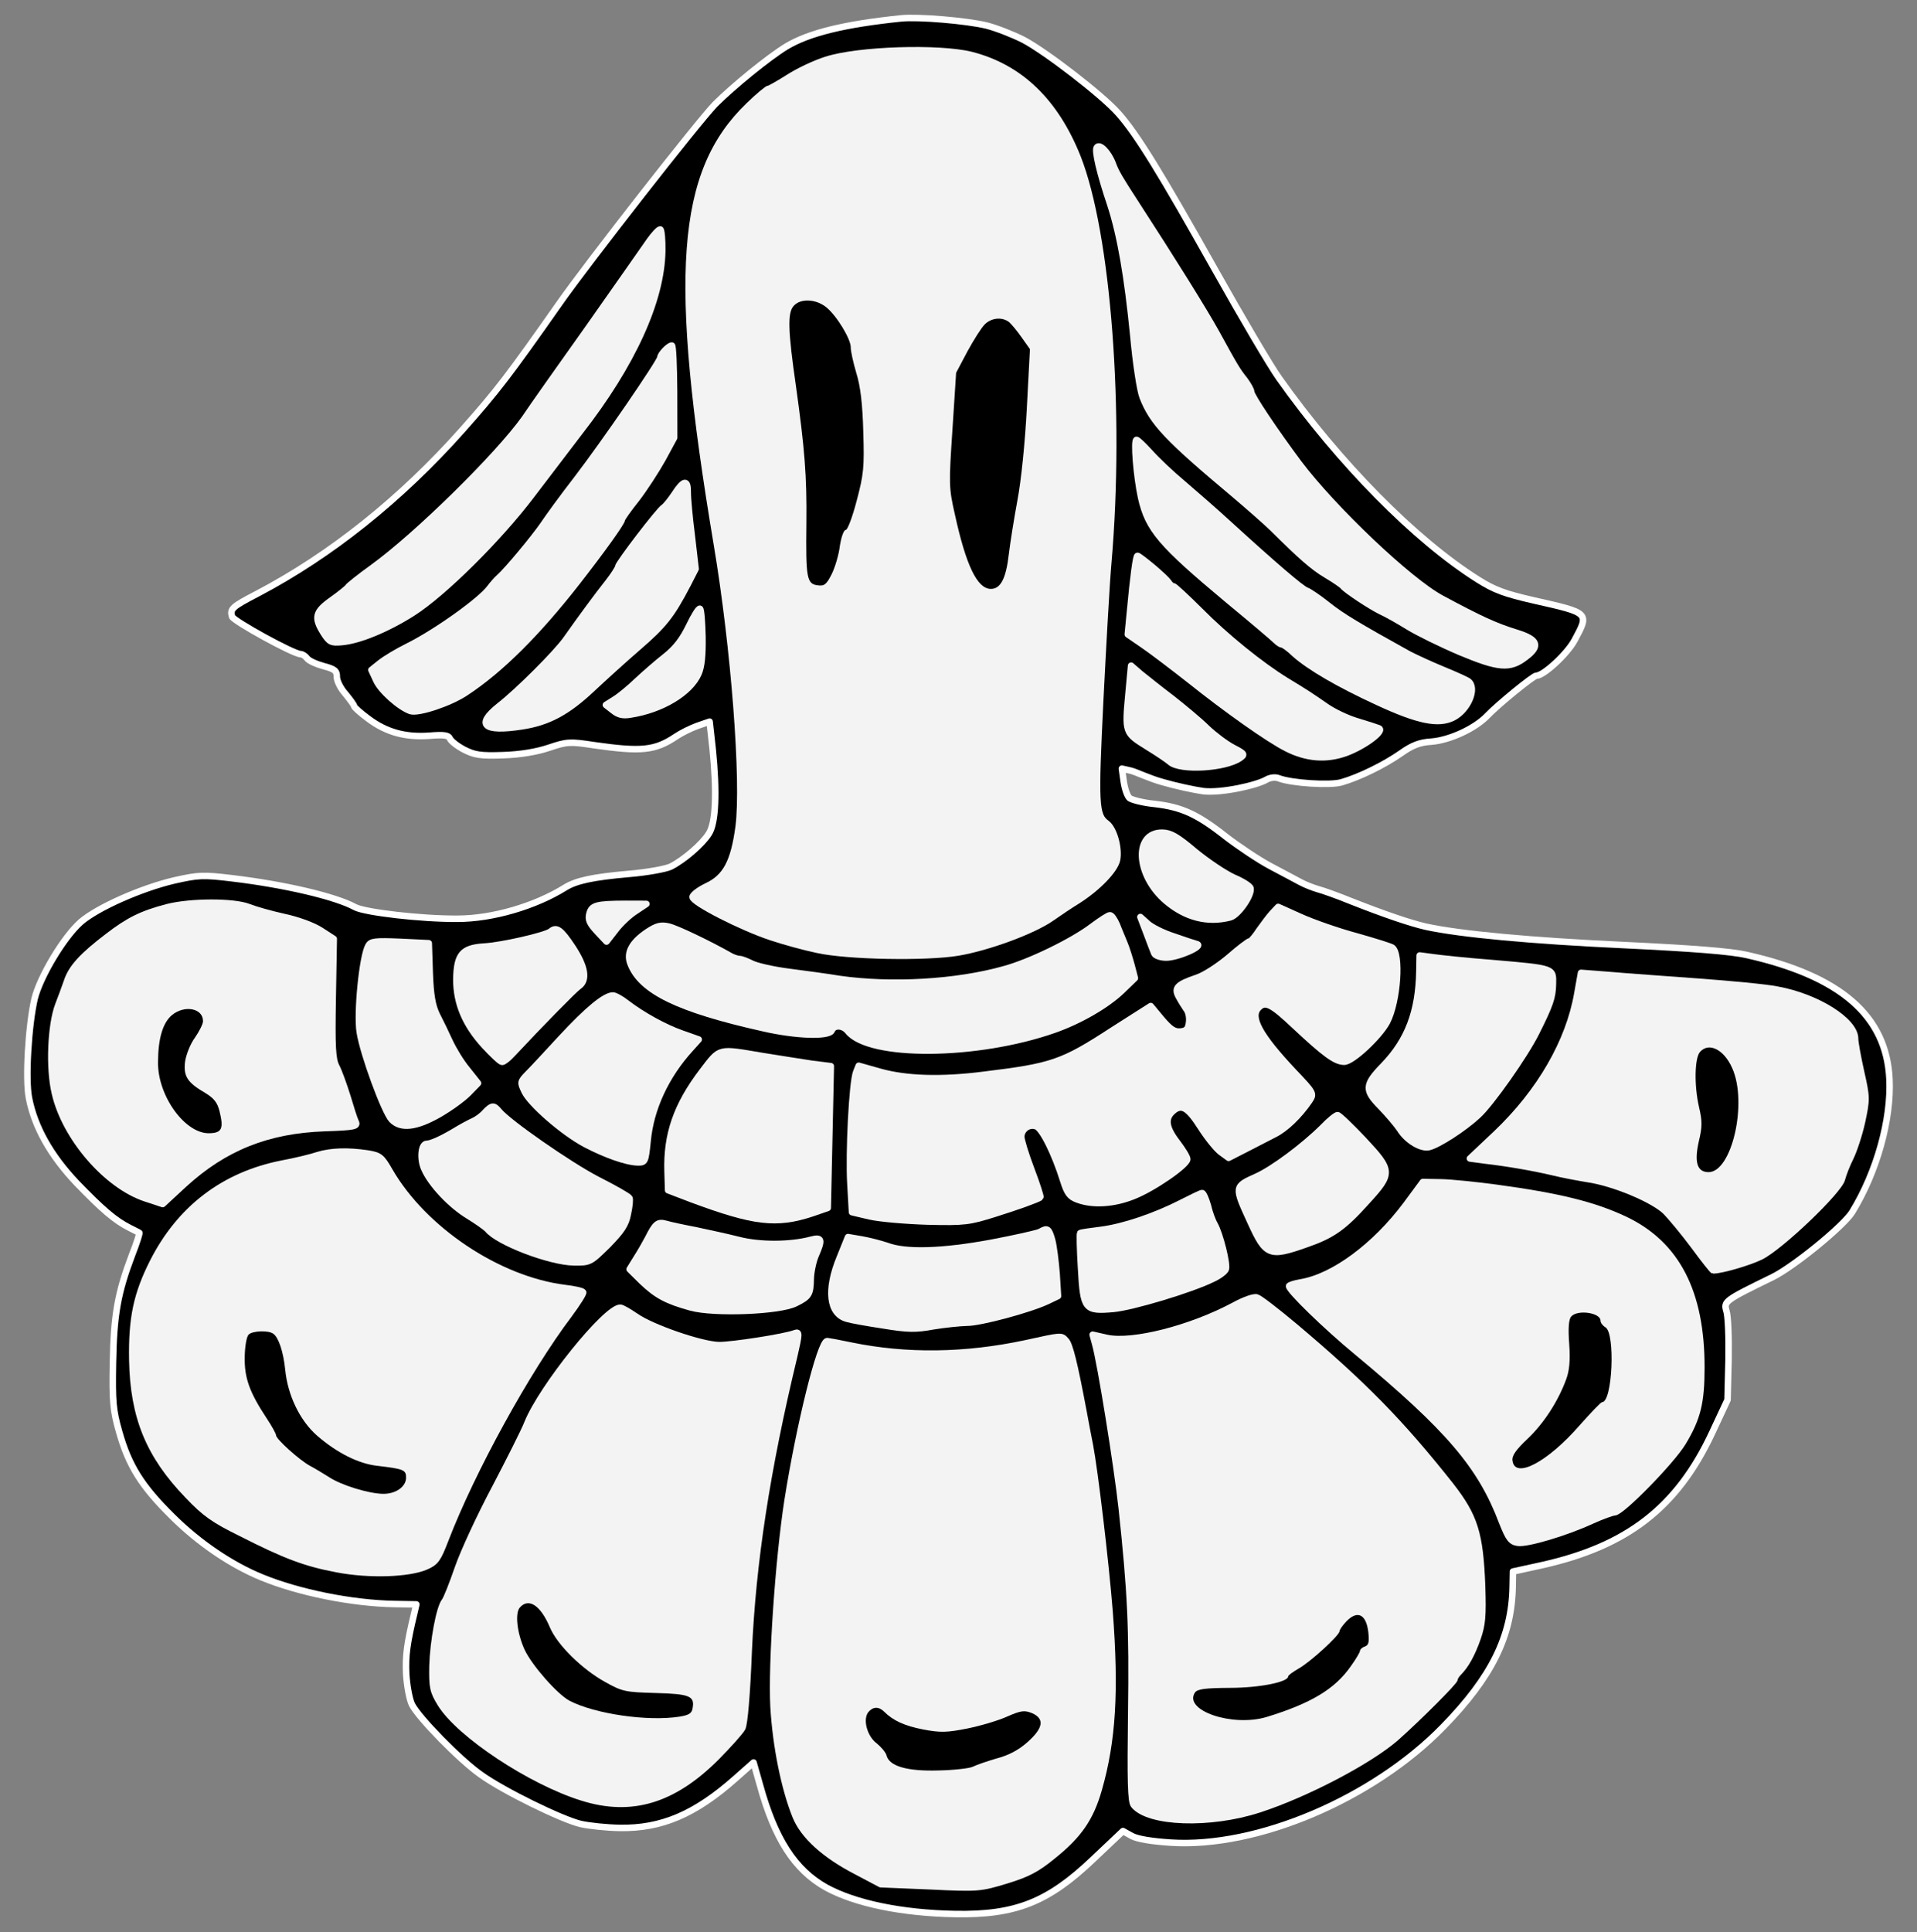 <?xml version="1.0" encoding="UTF-8" standalone="no"?>
<!DOCTYPE svg PUBLIC "-//W3C//DTD SVG 1.1//EN" "http://www.w3.org/Graphics/SVG/1.1/DTD/svg11.dtd">
<svg xmlns="http://www.w3.org/2000/svg" xmlns:xl="http://www.w3.org/1999/xlink" xmlns:dc="http://purl.org/dc/elements/1.1/" version="1.1" viewBox="34.875 60.75 294.75 297" width="294.75" height="297">
  <rect x="34.875" y="60.75" width="294.75" height="297" fill="#808080" stroke="none"/>
  <defs>
    <clipPath id="artboard_clip_path">
      <path d="M 34.875 60.75 L 329.625 60.75 L 329.625 346.5 L 312.878 357.75 L 34.875 357.75 Z"/>
    </clipPath>
  </defs>
  <g id="Escallop_(12)" fill-opacity="1" stroke-opacity="1" stroke="none" fill="none" stroke-dasharray="none">
    <title>Escallop (12)</title>
    <g id="Escallop_(12)_Art" clip-path="url(#artboard_clip_path)">
      <title>Art</title>
      <g id="Group_155">
        <g id="Graphic_154">
          <path d="M 173.422 63.576 C 164.724 64.475 159.309 65.797 155.8 67.884 C 152.982 69.616 147.651 73.956 144.815 76.785 C 142.209 79.481 125.383 100.984 120.885 107.394 C 113.153 118.409 111.329 120.799 106.015 126.783 C 96.507 137.493 85.663 146.123 74.457 152.004 C 70.537 154.038 70.212 154.352 70.557 155.546 C 70.819 156.236 79.961 161.285 81.103 161.305 C 81.377 161.31 81.829 161.592 82.097 161.962 C 82.365 162.332 83.543 162.855 84.635 163.149 C 86.318 163.589 86.679 163.87 86.663 164.783 C 86.652 165.377 87.226 166.575 87.988 167.411 C 88.703 168.292 89.329 169.125 89.325 169.308 C 89.323 169.445 90.267 170.33 91.485 171.219 C 94.282 173.324 97.193 174.106 100.853 173.85 C 103.141 173.662 103.824 173.765 104.044 174.271 C 104.175 174.639 105.121 175.387 106.162 175.953 C 107.838 176.805 108.658 176.957 112.224 176.836 C 114.922 176.746 117.397 176.332 119.327 175.681 C 122.039 174.768 122.497 174.731 126.188 175.298 C 133.481 176.339 135.586 176.147 138.823 173.965 C 139.609 173.43 141.038 172.724 142.096 172.331 L 143.981 171.679 L 144.455 175.936 C 145.116 182.528 144.942 187.277 143.863 188.903 C 142.876 190.485 140.092 192.904 138.017 193.965 C 137.28 194.318 134.391 194.861 131.6 195.087 C 125.971 195.582 123.448 196.132 121.739 197.199 C 117.165 200.044 110.597 201.985 105.205 201.983 C 99.675 202.023 90.966 201.003 89.472 200.2 C 86.439 198.548 78.611 196.721 70.54 195.757 C 66.071 195.222 65.385 195.256 61.624 196.104 C 56.576 197.296 49.899 200.241 47.301 202.48 C 44.703 204.765 41.032 210.87 40.195 214.282 C 39.257 218.333 38.746 226.64 39.334 229.575 C 40.216 234.023 42.609 238.314 46.647 242.589 C 50.552 246.632 52.532 248.357 54.797 249.494 C 55.567 249.873 56.201 250.203 56.292 250.251 C 56.382 250.298 55.898 251.843 55.181 253.659 C 52.978 259.469 52.371 262.84 52.242 270.24 C 52.137 276.224 52.251 277.551 53.199 280.858 C 54.662 286.047 56.617 289.188 61.379 293.887 C 65.512 297.98 70.434 301.31 75.107 303.22 C 80.778 305.558 88.975 307.209 95.507 307.323 L 98.887 307.382 L 98.591 308.656 C 97.458 313.343 97.196 315.257 97.33 318.093 C 97.436 319.831 97.811 321.939 98.208 322.769 C 99.223 324.797 105.643 331.352 108.803 333.555 C 112.323 336.084 121.249 340.444 124.161 341.134 C 125.481 341.431 128.173 341.707 130.137 341.741 C 136.578 341.854 141.734 339.659 147.953 334.147 L 150.738 331.682 L 151.728 335.172 C 154.006 343.437 157.075 348.197 161.872 350.886 C 166.353 353.34 173.501 354.836 181.769 354.98 C 190.997 355.141 196.012 353.172 202.936 346.576 L 207.535 342.224 L 208.893 342.979 C 209.753 343.451 211.986 343.81 214.861 343.997 C 228.143 344.868 246.005 337.275 256.8 326.177 C 264.245 318.539 267.324 312.287 267.457 304.658 L 267.498 302.328 L 271.947 301.355 C 285.067 298.431 292.756 292.488 298.12 281.021 L 300.493 275.944 L 300.646 269.778 C 300.705 266.398 300.582 263.014 300.32 262.278 C 299.889 260.809 300.028 260.674 307.448 257.057 C 310.675 255.468 318.416 249.16 319.687 247.035 C 323.45 240.886 325.692 232.837 325.389 226.617 C 324.919 216.922 317.943 210.814 303.423 207.545 C 301.057 207.001 295.216 206.533 284.487 206.026 C 270.287 205.367 259.429 204.355 254.149 203.212 C 251.736 202.667 247.648 201.27 242.565 199.263 C 240.569 198.451 238.299 197.634 237.525 197.438 C 236.707 197.195 235.481 196.717 234.803 196.34 C 234.078 195.961 231.996 194.828 230.185 193.883 C 228.328 192.891 225.257 190.827 223.319 189.331 C 218.991 185.919 216.589 184.827 212.485 184.344 C 210.705 184.175 208.977 183.734 208.57 183.453 C 208.21 183.172 207.818 182.023 207.655 180.924 L 207.37 178.908 L 208.69 179.205 C 209.419 179.355 211.647 180.442 213.649 180.98 C 215.649 181.563 218.426 182.16 219.885 182.368 C 222.666 182.691 228.162 181.464 229.64 180.576 C 230.194 180.266 230.972 180.188 231.471 180.38 C 233.423 181.145 239.402 181.523 241.148 181.006 C 243.857 180.23 247.729 178.333 250.273 176.55 C 252.031 175.301 253.181 174.864 254.965 174.758 C 257.802 174.533 261.718 172.728 263.627 170.705 C 265.209 169.042 270.633 164.613 271.09 164.621 C 272.186 164.64 275.854 161.277 276.988 159.149 C 279.255 154.939 279.3 154.986 270.743 153.054 C 266.192 152.015 264.648 151.44 262.117 149.842 C 252.49 143.78 240.816 131.969 231.54 118.876 C 230.246 117.071 225.808 109.545 221.642 102.116 C 213.399 87.441 209.667 81.344 206.799 78.141 C 204.334 75.356 195.722 68.718 192.236 66.875 C 190.651 66.07 188.109 65.066 186.562 64.674 C 183.514 63.935 176.077 63.302 173.422 63.576 Z" fill="black"/>
          <path d="M 173.422 63.576 C 164.724 64.475 159.309 65.797 155.8 67.884 C 152.982 69.616 147.651 73.956 144.815 76.785 C 142.209 79.481 125.383 100.984 120.885 107.394 C 113.153 118.409 111.329 120.799 106.015 126.783 C 96.507 137.493 85.663 146.123 74.457 152.004 C 70.537 154.038 70.212 154.352 70.557 155.546 C 70.819 156.236 79.961 161.285 81.103 161.305 C 81.377 161.31 81.829 161.592 82.097 161.962 C 82.365 162.332 83.543 162.855 84.635 163.149 C 86.318 163.589 86.679 163.87 86.663 164.783 C 86.652 165.377 87.226 166.575 87.988 167.411 C 88.703 168.292 89.329 169.125 89.325 169.308 C 89.323 169.445 90.267 170.33 91.485 171.219 C 94.282 173.324 97.193 174.106 100.853 173.85 C 103.141 173.662 103.824 173.765 104.044 174.271 C 104.175 174.639 105.121 175.387 106.162 175.953 C 107.838 176.805 108.658 176.957 112.224 176.836 C 114.922 176.746 117.397 176.332 119.327 175.681 C 122.039 174.768 122.497 174.731 126.188 175.298 C 133.481 176.339 135.586 176.147 138.823 173.965 C 139.609 173.43 141.038 172.724 142.096 172.331 L 143.981 171.679 L 144.455 175.936 C 145.116 182.528 144.942 187.277 143.863 188.903 C 142.876 190.485 140.092 192.904 138.017 193.965 C 137.28 194.318 134.391 194.861 131.6 195.087 C 125.971 195.582 123.448 196.132 121.739 197.199 C 117.165 200.044 110.597 201.985 105.205 201.983 C 99.675 202.023 90.966 201.003 89.472 200.2 C 86.439 198.548 78.611 196.721 70.54 195.757 C 66.071 195.222 65.385 195.256 61.624 196.104 C 56.576 197.296 49.899 200.241 47.301 202.48 C 44.703 204.765 41.032 210.87 40.195 214.282 C 39.257 218.333 38.746 226.64 39.334 229.575 C 40.216 234.023 42.609 238.314 46.647 242.589 C 50.552 246.632 52.532 248.357 54.797 249.494 C 55.567 249.873 56.201 250.203 56.292 250.251 C 56.382 250.298 55.898 251.843 55.181 253.659 C 52.978 259.469 52.371 262.84 52.242 270.24 C 52.137 276.224 52.251 277.551 53.199 280.858 C 54.662 286.047 56.617 289.188 61.379 293.887 C 65.512 297.98 70.434 301.31 75.107 303.22 C 80.778 305.558 88.975 307.209 95.507 307.323 L 98.887 307.382 L 98.591 308.656 C 97.458 313.343 97.196 315.257 97.33 318.093 C 97.436 319.831 97.811 321.939 98.208 322.769 C 99.223 324.797 105.643 331.352 108.803 333.555 C 112.323 336.084 121.249 340.444 124.161 341.134 C 125.481 341.431 128.173 341.707 130.137 341.741 C 136.578 341.854 141.734 339.659 147.953 334.147 L 150.738 331.682 L 151.728 335.172 C 154.006 343.437 157.075 348.197 161.872 350.886 C 166.353 353.34 173.501 354.836 181.769 354.98 C 190.997 355.141 196.012 353.172 202.936 346.576 L 207.535 342.224 L 208.893 342.979 C 209.753 343.451 211.986 343.81 214.861 343.997 C 228.143 344.868 246.005 337.275 256.8 326.177 C 264.245 318.539 267.324 312.287 267.457 304.658 L 267.498 302.328 L 271.947 301.355 C 285.067 298.431 292.756 292.488 298.12 281.021 L 300.493 275.944 L 300.646 269.778 C 300.705 266.398 300.582 263.014 300.32 262.278 C 299.889 260.809 300.028 260.674 307.448 257.057 C 310.675 255.468 318.416 249.16 319.687 247.035 C 323.45 240.886 325.692 232.837 325.389 226.617 C 324.919 216.922 317.943 210.814 303.423 207.545 C 301.057 207.001 295.216 206.533 284.487 206.026 C 270.287 205.367 259.429 204.355 254.149 203.212 C 251.736 202.667 247.648 201.27 242.565 199.263 C 240.569 198.451 238.299 197.634 237.525 197.438 C 236.707 197.195 235.481 196.717 234.803 196.34 C 234.078 195.961 231.996 194.828 230.185 193.883 C 228.328 192.891 225.257 190.827 223.319 189.331 C 218.991 185.919 216.589 184.827 212.485 184.344 C 210.705 184.175 208.977 183.734 208.57 183.453 C 208.21 183.172 207.818 182.023 207.655 180.924 L 207.37 178.908 L 208.69 179.205 C 209.419 179.355 211.647 180.442 213.649 180.98 C 215.649 181.563 218.426 182.16 219.885 182.368 C 222.666 182.691 228.162 181.464 229.64 180.576 C 230.194 180.266 230.972 180.188 231.471 180.38 C 233.423 181.145 239.402 181.523 241.148 181.006 C 243.857 180.23 247.729 178.333 250.273 176.55 C 252.031 175.301 253.181 174.864 254.965 174.758 C 257.802 174.533 261.718 172.728 263.627 170.705 C 265.209 169.042 270.633 164.613 271.09 164.621 C 272.186 164.64 275.854 161.277 276.988 159.149 C 279.255 154.939 279.3 154.986 270.743 153.054 C 266.192 152.015 264.648 151.44 262.117 149.842 C 252.49 143.78 240.816 131.969 231.54 118.876 C 230.246 117.071 225.808 109.545 221.642 102.116 C 213.399 87.441 209.667 81.344 206.799 78.141 C 204.334 75.356 195.722 68.718 192.236 66.875 C 190.651 66.07 188.109 65.066 186.562 64.674 C 183.514 63.935 176.077 63.302 173.422 63.576 Z" stroke="white" stroke-linecap="round" stroke-linejoin="round" stroke-width="1"/>
        </g>
        <g id="Graphic_153">
          <path d="M 184.199 69.202 C 191.705 71.115 197.142 76.373 200.557 84.932 C 205.195 96.711 207.276 124.118 205.272 147.251 C 204.987 150.49 204.455 160.031 204.035 168.386 C 203.255 184.32 203.315 186.103 205.03 187.321 C 206.158 188.163 206.974 191.147 206.623 192.923 C 206.275 194.517 203.623 197.258 200.527 199.214 C 199.511 199.836 197.708 201.038 196.505 201.886 C 193.683 203.847 186.831 206.378 182.202 207.165 C 177.298 207.993 165.147 207.781 160.504 206.741 C 158.592 206.342 155.363 205.463 153.364 204.788 C 148.867 203.293 141.348 199.461 141.362 198.638 C 141.368 198.319 142.341 197.559 143.539 196.986 C 146.487 195.621 147.716 193.266 148.451 187.841 C 149.349 180.865 147.788 160.367 145.097 144.373 C 138.186 103.127 139.331 87.245 150.021 76.967 C 151.508 75.531 152.899 74.367 153.127 74.371 C 153.31 74.374 154.695 73.576 156.173 72.642 C 157.698 71.664 160.232 70.474 161.887 69.955 C 166.804 68.35 179.285 67.974 184.199 69.202 Z" fill="#f3f3f3"/>
          <path d="M 184.199 69.202 C 191.705 71.115 197.142 76.373 200.557 84.932 C 205.195 96.711 207.276 124.118 205.272 147.251 C 204.987 150.49 204.455 160.031 204.035 168.386 C 203.255 184.32 203.315 186.103 205.03 187.321 C 206.158 188.163 206.974 191.147 206.623 192.923 C 206.275 194.517 203.623 197.258 200.527 199.214 C 199.511 199.836 197.708 201.038 196.505 201.886 C 193.683 203.847 186.831 206.378 182.202 207.165 C 177.298 207.993 165.147 207.781 160.504 206.741 C 158.592 206.342 155.363 205.463 153.364 204.788 C 148.867 203.293 141.348 199.461 141.362 198.638 C 141.368 198.319 142.341 197.559 143.539 196.986 C 146.487 195.621 147.716 193.266 148.451 187.841 C 149.349 180.865 147.788 160.367 145.097 144.373 C 138.186 103.127 139.331 87.245 150.021 76.967 C 151.508 75.531 152.899 74.367 153.127 74.371 C 153.31 74.374 154.695 73.576 156.173 72.642 C 157.698 71.664 160.232 70.474 161.887 69.955 C 166.804 68.35 179.285 67.974 184.199 69.202 Z" stroke="#f3f3f3" stroke-linecap="round" stroke-linejoin="round" stroke-width="1"/>
        </g>
        <g id="Graphic_152">
          <path d="M 205.977 85.941 C 206.456 87.274 207.078 88.29 209.659 92.265 C 214.999 100.492 220.022 108.531 221.883 111.899 C 224.894 117.389 225.072 117.666 226.279 119.195 C 226.815 119.936 227.258 120.72 227.253 120.994 C 227.243 121.588 230.805 126.905 234.556 131.951 C 239.87 138.99 251.557 150.115 256.537 152.761 C 262.422 155.925 264.779 157.017 268.097 158.035 C 271.37 159.051 271.717 160.063 269.449 161.759 C 267.04 163.637 265.306 163.469 259.364 160.989 C 256.461 159.751 252.882 157.997 251.435 157.104 C 249.988 156.211 248.088 155.126 247.226 154.746 C 245.731 154.034 241.801 151.452 241.354 150.851 C 241.22 150.666 240.137 149.916 238.87 149.162 C 236.79 147.938 234.9 146.26 230.588 141.981 C 229.69 141.097 226.944 138.673 224.513 136.62 C 214.38 128.126 212.091 125.71 210.56 121.8 C 210.166 120.833 209.509 116.572 209.127 112.316 C 208.233 103.298 207.155 96.974 205.594 92.194 C 203.943 87.276 203.179 83.927 203.508 83.43 C 203.931 82.752 205.322 84.193 205.977 85.941 Z" fill="#f3f3f3"/>
          <path d="M 205.977 85.941 C 206.456 87.274 207.078 88.29 209.659 92.265 C 214.999 100.492 220.022 108.531 221.883 111.899 C 224.894 117.389 225.072 117.666 226.279 119.195 C 226.815 119.936 227.258 120.72 227.253 120.994 C 227.243 121.588 230.805 126.905 234.556 131.951 C 239.87 138.99 251.557 150.115 256.537 152.761 C 262.422 155.925 264.779 157.017 268.097 158.035 C 271.37 159.051 271.717 160.063 269.449 161.759 C 267.04 163.637 265.306 163.469 259.364 160.989 C 256.461 159.751 252.882 157.997 251.435 157.104 C 249.988 156.211 248.088 155.126 247.226 154.746 C 245.731 154.034 241.801 151.452 241.354 150.851 C 241.22 150.666 240.137 149.916 238.87 149.162 C 236.79 147.938 234.9 146.26 230.588 141.981 C 229.69 141.097 226.944 138.673 224.513 136.62 C 214.38 128.126 212.091 125.71 210.56 121.8 C 210.166 120.833 209.509 116.572 209.127 112.316 C 208.233 103.298 207.155 96.974 205.594 92.194 C 203.943 87.276 203.179 83.927 203.508 83.43 C 203.931 82.752 205.322 84.193 205.977 85.941 Z" stroke="#f3f3f3" stroke-linecap="round" stroke-linejoin="round" stroke-width="1"/>
        </g>
        <g id="Graphic_151">
          <path d="M 136.698 99.354 C 136.565 106.982 132.099 116.775 124.013 127.143 C 122.283 129.398 118.962 133.772 116.624 136.839 C 111.572 143.513 103.063 151.955 98.303 154.979 C 94.376 157.47 90.096 159.223 87.441 159.451 C 85.794 159.605 85.522 159.463 84.632 158.077 C 83.12 155.674 83.318 154.809 85.909 152.981 C 87.159 152.089 88.271 151.194 88.365 151.013 C 88.46 150.832 90.175 149.446 92.165 148.018 C 98.967 143.11 111.474 130.808 115.549 125.076 C 116.535 123.586 121.033 117.221 125.53 110.902 C 129.981 104.583 134.152 98.624 134.808 97.676 C 135.464 96.773 136.163 96.009 136.391 96.013 C 136.574 96.016 136.73 97.526 136.698 99.354 Z" fill="#f3f3f3"/>
          <path d="M 136.698 99.354 C 136.565 106.982 132.099 116.775 124.013 127.143 C 122.283 129.398 118.962 133.772 116.624 136.839 C 111.572 143.513 103.063 151.955 98.303 154.979 C 94.376 157.47 90.096 159.223 87.441 159.451 C 85.794 159.605 85.522 159.463 84.632 158.077 C 83.12 155.674 83.318 154.809 85.909 152.981 C 87.159 152.089 88.271 151.194 88.365 151.013 C 88.46 150.832 90.175 149.446 92.165 148.018 C 98.967 143.11 111.474 130.808 115.549 125.076 C 116.535 123.586 121.033 117.221 125.53 110.902 C 129.981 104.583 134.152 98.624 134.808 97.676 C 135.464 96.773 136.163 96.009 136.391 96.013 C 136.574 96.016 136.73 97.526 136.698 99.354 Z" stroke="#f3f3f3" stroke-linecap="round" stroke-linejoin="round" stroke-width="1"/>
        </g>
        <g id="Graphic_150">
          <path d="M 138.515 120.953 L 138.528 128.036 L 136.734 131.341 C 135.744 133.105 133.959 135.862 132.743 137.44 C 131.482 139.017 130.498 140.416 130.495 140.599 C 130.487 141.056 127.443 145.298 123.61 150.212 C 117.487 158.056 111.814 163.714 106.452 167.231 C 104.047 168.834 99.221 170.44 97.994 170.053 C 96.314 169.476 93.434 166.912 92.73 165.346 L 91.982 163.734 L 93.326 162.661 C 94.113 162.035 95.96 160.925 97.481 160.174 C 101.86 158.012 108.801 153.061 110.206 151.12 C 110.58 150.624 111.233 149.859 111.65 149.501 C 112.904 148.38 116.918 143.561 118.418 141.394 C 119.168 140.264 121.463 137.106 123.566 134.401 C 127.915 128.719 136.402 116.347 136.413 115.707 C 136.422 115.205 137.725 113.857 138.181 113.865 C 138.364 113.868 138.491 117.069 138.515 120.953 Z" fill="#f3f3f3"/>
          <path d="M 138.515 120.953 L 138.528 128.036 L 136.734 131.341 C 135.744 133.105 133.959 135.862 132.743 137.44 C 131.482 139.017 130.498 140.416 130.495 140.599 C 130.487 141.056 127.443 145.298 123.61 150.212 C 117.487 158.056 111.814 163.714 106.452 167.231 C 104.047 168.834 99.221 170.44 97.994 170.053 C 96.314 169.476 93.434 166.912 92.73 165.346 L 91.982 163.734 L 93.326 162.661 C 94.113 162.035 95.96 160.925 97.481 160.174 C 101.86 158.012 108.801 153.061 110.206 151.12 C 110.58 150.624 111.233 149.859 111.65 149.501 C 112.904 148.38 116.918 143.561 118.418 141.394 C 119.168 140.264 121.463 137.106 123.566 134.401 C 127.915 128.719 136.402 116.347 136.413 115.707 C 136.422 115.205 137.725 113.857 138.181 113.865 C 138.364 113.868 138.491 117.069 138.515 120.953 Z" stroke="#f3f3f3" stroke-linecap="round" stroke-linejoin="round" stroke-width="1"/>
        </g>
        <g id="Graphic_149">
          <path d="M 211.691 130.319 C 212.677 131.432 214.924 133.574 216.771 135.114 C 218.572 136.653 221.678 139.358 223.656 141.174 C 230.853 147.743 234.905 151.195 235.722 151.529 C 236.176 151.674 237.666 152.705 239.018 153.78 C 241.181 155.509 243.624 156.968 251.453 161.308 C 252.449 161.828 254.806 162.92 256.666 163.684 C 258.527 164.448 260.34 165.256 260.656 165.49 C 262.008 166.565 260.579 169.921 258.274 171.069 C 256.016 172.172 252.965 171.57 246.709 168.674 C 240.635 165.872 236.202 163.281 233.908 161.23 C 233.099 160.44 232.241 159.831 232.013 159.827 C 231.83 159.823 231.378 159.541 231.064 159.216 C 230.75 158.891 227.463 156.092 223.724 153.01 C 213.32 144.33 211.44 142.103 210.336 137.286 C 209.617 133.984 209.167 128.355 209.623 128.363 C 209.806 128.367 210.704 129.25 211.691 130.319 Z" fill="#f3f3f3"/>
          <path d="M 211.691 130.319 C 212.677 131.432 214.924 133.574 216.771 135.114 C 218.572 136.653 221.678 139.358 223.656 141.174 C 230.853 147.743 234.905 151.195 235.722 151.529 C 236.176 151.674 237.666 152.705 239.018 153.78 C 241.181 155.509 243.624 156.968 251.453 161.308 C 252.449 161.828 254.806 162.92 256.666 163.684 C 258.527 164.448 260.34 165.256 260.656 165.49 C 262.008 166.565 260.579 169.921 258.274 171.069 C 256.016 172.172 252.965 171.57 246.709 168.674 C 240.635 165.872 236.202 163.281 233.908 161.23 C 233.099 160.44 232.241 159.831 232.013 159.827 C 231.83 159.823 231.378 159.541 231.064 159.216 C 230.75 158.891 227.463 156.092 223.724 153.01 C 213.32 144.33 211.44 142.103 210.336 137.286 C 209.617 133.984 209.167 128.355 209.623 128.363 C 209.806 128.367 210.704 129.25 211.691 130.319 Z" stroke="#f3f3f3" stroke-linecap="round" stroke-linejoin="round" stroke-width="1"/>
        </g>
        <g id="Graphic_148">
          <path d="M 140.62 136.435 C 140.606 137.257 140.874 140.232 141.236 143.071 L 141.832 148.2 L 140.602 150.6 C 138.096 155.4 136.929 156.842 132.985 160.246 C 130.758 162.172 127.601 165.041 125.928 166.611 C 122.119 170.2 119.166 171.794 115.089 172.408 C 109.224 173.311 107.964 172.192 111.625 169.286 C 114.543 167.006 120.31 161.258 121.902 159.047 C 124.385 155.526 126.819 152.233 128.361 150.295 C 129.202 149.213 129.907 148.129 129.911 147.9 C 129.919 147.398 136.232 139.146 136.924 138.747 C 137.202 138.569 137.949 137.668 138.606 136.674 C 140.014 134.505 140.656 134.425 140.62 136.435 Z" fill="#f3f3f3"/>
          <path d="M 140.62 136.435 C 140.606 137.257 140.874 140.232 141.236 143.071 L 141.832 148.2 L 140.602 150.6 C 138.096 155.4 136.929 156.842 132.985 160.246 C 130.758 162.172 127.601 165.041 125.928 166.611 C 122.119 170.2 119.166 171.794 115.089 172.408 C 109.224 173.311 107.964 172.192 111.625 169.286 C 114.543 167.006 120.31 161.258 121.902 159.047 C 124.385 155.526 126.819 152.233 128.361 150.295 C 129.202 149.213 129.907 148.129 129.911 147.9 C 129.919 147.398 136.232 139.146 136.924 138.747 C 137.202 138.569 137.949 137.668 138.606 136.674 C 140.014 134.505 140.656 134.425 140.62 136.435 Z" stroke="#f3f3f3" stroke-linecap="round" stroke-linejoin="round" stroke-width="1"/>
        </g>
        <g id="Graphic_147">
          <path d="M 212.069 147.918 C 213.24 148.898 214.364 149.968 214.542 150.246 C 214.719 150.569 215.034 150.848 215.262 150.852 C 215.445 150.855 217.289 152.578 219.4 154.671 C 223.351 158.67 228.803 163.061 232.646 165.412 C 235.676 167.247 236.308 167.67 238.746 169.357 C 239.875 170.154 242.05 171.197 243.55 171.634 C 245.005 172.071 246.504 172.554 246.867 172.698 C 247.867 173.035 244.764 175.403 241.82 176.494 C 238.786 177.583 235.774 177.348 232.694 175.786 C 229.886 174.366 223.476 169.822 217.798 165.29 C 215.183 163.234 211.982 160.802 210.672 159.911 L 208.279 158.27 L 208.613 154.849 C 209.119 149.374 209.541 146.183 209.769 146.187 C 209.906 146.189 210.943 146.984 212.069 147.918 Z" fill="#f3f3f3"/>
          <path d="M 212.069 147.918 C 213.24 148.898 214.364 149.968 214.542 150.246 C 214.719 150.569 215.034 150.848 215.262 150.852 C 215.445 150.855 217.289 152.578 219.4 154.671 C 223.351 158.67 228.803 163.061 232.646 165.412 C 235.676 167.247 236.308 167.67 238.746 169.357 C 239.875 170.154 242.05 171.197 243.55 171.634 C 245.005 172.071 246.504 172.554 246.867 172.698 C 247.867 173.035 244.764 175.403 241.82 176.494 C 238.786 177.583 235.774 177.348 232.694 175.786 C 229.886 174.366 223.476 169.822 217.798 165.29 C 215.183 163.234 211.982 160.802 210.672 159.911 L 208.279 158.27 L 208.613 154.849 C 209.119 149.374 209.541 146.183 209.769 146.187 C 209.906 146.189 210.943 146.984 212.069 147.918 Z" stroke="#f3f3f3" stroke-linecap="round" stroke-linejoin="round" stroke-width="1"/>
        </g>
        <g id="Graphic_146">
          <path d="M 142.883 158.636 C 142.925 161.47 142.758 163.204 142.282 164.292 C 140.997 167.24 136.61 169.859 131.799 170.598 C 130.607 170.805 129.925 170.611 129.114 169.957 L 128.032 169.115 L 129.372 168.271 C 130.111 167.827 131.687 166.529 132.849 165.407 C 134.057 164.286 136.006 162.583 137.21 161.645 C 138.786 160.393 139.815 159.04 140.81 157.001 C 141.569 155.415 142.321 154.194 142.501 154.334 C 142.682 154.429 142.832 156.351 142.883 158.636 Z" fill="#f3f3f3"/>
          <path d="M 142.883 158.636 C 142.925 161.47 142.758 163.204 142.282 164.292 C 140.997 167.24 136.61 169.859 131.799 170.598 C 130.607 170.805 129.925 170.611 129.114 169.957 L 128.032 169.115 L 129.372 168.271 C 130.111 167.827 131.687 166.529 132.849 165.407 C 134.057 164.286 136.006 162.583 137.21 161.645 C 138.786 160.393 139.815 159.04 140.81 157.001 C 141.569 155.415 142.321 154.194 142.501 154.334 C 142.682 154.429 142.832 156.351 142.883 158.636 Z" stroke="#f3f3f3" stroke-linecap="round" stroke-linejoin="round" stroke-width="1"/>
        </g>
        <g id="Graphic_145">
          <path d="M 215.008 168.075 C 216.856 169.523 219.333 171.577 220.456 172.694 C 221.58 173.764 223.384 175.121 224.471 175.688 C 226.282 176.634 226.326 176.726 225.493 177.305 C 223.181 178.864 216.32 179.247 214.79 177.895 C 214.431 177.569 212.85 176.491 211.222 175.503 C 207.832 173.387 207.832 173.387 208.395 167.32 L 208.789 163.077 L 210.184 164.289 C 210.995 164.943 213.159 166.672 215.008 168.075 Z" fill="#f3f3f3"/>
          <path d="M 215.008 168.075 C 216.856 169.523 219.333 171.577 220.456 172.694 C 221.58 173.764 223.384 175.121 224.471 175.688 C 226.282 176.634 226.326 176.726 225.493 177.305 C 223.181 178.864 216.32 179.247 214.79 177.895 C 214.431 177.569 212.85 176.491 211.222 175.503 C 207.832 173.387 207.832 173.387 208.395 167.32 L 208.789 163.077 L 210.184 164.289 C 210.995 164.943 213.159 166.672 215.008 168.075 Z" stroke="#f3f3f3" stroke-linecap="round" stroke-linejoin="round" stroke-width="1"/>
        </g>
        <g id="Graphic_144">
          <path d="M 218.617 191.67 C 220.554 193.258 223.219 195.041 224.579 195.659 C 225.94 196.231 227.115 196.982 227.155 197.303 C 227.364 198.403 225.209 201.473 224.015 201.772 C 220.527 202.671 217.161 201.789 214.189 199.27 C 209.506 195.304 209.165 188.672 213.596 188.75 C 214.875 188.772 215.915 189.384 218.617 191.67 Z" fill="#f3f3f3"/>
          <path d="M 218.617 191.67 C 220.554 193.258 223.219 195.041 224.579 195.659 C 225.94 196.231 227.115 196.982 227.155 197.303 C 227.364 198.403 225.209 201.473 224.015 201.772 C 220.527 202.671 217.161 201.789 214.189 199.27 C 209.506 195.304 209.165 188.672 213.596 188.75 C 214.875 188.772 215.915 189.384 218.617 191.67 Z" stroke="#f3f3f3" stroke-linecap="round" stroke-linejoin="round" stroke-width="1"/>
        </g>
        <g id="Graphic_143">
          <path d="M 243.385 204.669 C 246.159 205.448 248.613 206.222 248.929 206.411 C 250.285 207.302 249.79 214.696 248.135 217.866 C 246.908 220.129 242.774 223.987 241.54 223.965 C 240.17 223.942 238.591 222.772 234.005 218.488 C 230.409 215.089 229.457 214.616 228.435 215.603 C 226.947 217.039 228.497 219.899 233.791 225.521 C 236.932 228.82 236.931 228.866 236.18 229.995 C 234.633 232.253 232.541 234.273 230.836 235.111 C 229.913 235.597 227.931 236.614 226.456 237.365 L 223.781 238.735 L 222.563 237.845 C 221.887 237.331 220.545 235.662 219.566 234.137 C 217.565 230.995 216.57 230.384 215.225 231.548 C 213.926 232.668 214.129 234.088 215.872 236.358 C 216.721 237.469 217.432 238.624 217.426 238.944 C 217.411 239.812 212.277 243.378 209.194 244.603 C 206.156 245.83 202.908 246.047 200.502 245.137 C 199.367 244.706 198.965 244.196 198.359 242.266 C 197.061 238.086 195.119 234.168 194.165 233.877 C 193.075 233.492 191.917 234.34 191.897 235.482 C 191.889 235.985 192.581 238.236 193.454 240.536 C 194.328 242.836 194.934 244.766 194.842 244.81 C 194.287 245.166 191.39 246.212 187.806 247.337 C 183.947 248.549 183.214 248.674 177.504 248.528 C 174.125 248.423 170.11 248.079 168.608 247.733 L 165.877 247.091 L 165.633 242.746 C 165.352 237.943 165.907 227.078 166.528 225.535 L 166.91 224.582 L 170.184 225.507 C 174.185 226.628 179.574 226.814 186.169 225.969 C 196.655 224.69 198.218 224.169 205.937 219.14 L 211.805 215.404 L 213.461 217.398 C 214.804 218.975 215.437 219.397 216.352 219.322 C 217.267 219.246 217.593 218.932 217.702 217.929 C 217.806 217.2 217.639 216.283 217.281 215.865 C 216.969 215.403 216.435 214.571 216.126 213.972 C 215.372 212.633 215.839 212.093 218.918 211.05 C 220.113 210.66 222.332 209.191 223.909 207.847 C 225.441 206.503 226.876 205.432 227.059 205.435 C 227.241 205.438 227.894 204.673 228.505 203.724 C 229.16 202.821 230.05 201.603 230.515 201.108 L 231.4 200.164 L 234.891 201.733 C 236.796 202.589 240.656 203.936 243.385 204.669 Z" fill="#f3f3f3"/>
          <path d="M 243.385 204.669 C 246.159 205.448 248.613 206.222 248.929 206.411 C 250.285 207.302 249.79 214.696 248.135 217.866 C 246.908 220.129 242.774 223.987 241.54 223.965 C 240.17 223.942 238.591 222.772 234.005 218.488 C 230.409 215.089 229.457 214.616 228.435 215.603 C 226.947 217.039 228.497 219.899 233.791 225.521 C 236.932 228.82 236.931 228.866 236.18 229.995 C 234.633 232.253 232.541 234.273 230.836 235.111 C 229.913 235.597 227.931 236.614 226.456 237.365 L 223.781 238.735 L 222.563 237.845 C 221.887 237.331 220.545 235.662 219.566 234.137 C 217.565 230.995 216.57 230.384 215.225 231.548 C 213.926 232.668 214.129 234.088 215.872 236.358 C 216.721 237.469 217.432 238.624 217.426 238.944 C 217.411 239.812 212.277 243.378 209.194 244.603 C 206.156 245.83 202.908 246.047 200.502 245.137 C 199.367 244.706 198.965 244.196 198.359 242.266 C 197.061 238.086 195.119 234.168 194.165 233.877 C 193.075 233.492 191.917 234.34 191.897 235.482 C 191.889 235.985 192.581 238.236 193.454 240.536 C 194.328 242.836 194.934 244.766 194.842 244.81 C 194.287 245.166 191.39 246.212 187.806 247.337 C 183.947 248.549 183.214 248.674 177.504 248.528 C 174.125 248.423 170.11 248.079 168.608 247.733 L 165.877 247.091 L 165.633 242.746 C 165.352 237.943 165.907 227.078 166.528 225.535 L 166.91 224.582 L 170.184 225.507 C 174.185 226.628 179.574 226.814 186.169 225.969 C 196.655 224.69 198.218 224.169 205.937 219.14 L 211.805 215.404 L 213.461 217.398 C 214.804 218.975 215.437 219.397 216.352 219.322 C 217.267 219.246 217.593 218.932 217.702 217.929 C 217.806 217.2 217.639 216.283 217.281 215.865 C 216.969 215.403 216.435 214.571 216.126 213.972 C 215.372 212.633 215.839 212.093 218.918 211.05 C 220.113 210.66 222.332 209.191 223.909 207.847 C 225.441 206.503 226.876 205.432 227.059 205.435 C 227.241 205.438 227.894 204.673 228.505 203.724 C 229.16 202.821 230.05 201.603 230.515 201.108 L 231.4 200.164 L 234.891 201.733 C 236.796 202.589 240.656 203.936 243.385 204.669 Z" stroke="#f3f3f3" stroke-linecap="round" stroke-linejoin="round" stroke-width="1"/>
        </g>
        <g id="Graphic_142">
          <path d="M 132.597 200.816 C 131.673 201.394 130.279 202.695 129.531 203.687 L 128.128 205.49 L 126.648 203.911 C 125.527 202.703 125.263 202.104 125.507 201.195 C 125.85 199.921 126.539 199.705 131.063 199.692 L 134.261 199.702 L 132.597 200.816 Z" fill="#f3f3f3"/>
          <path d="M 132.597 200.816 C 131.673 201.394 130.279 202.695 129.531 203.687 L 128.128 205.49 L 126.648 203.911 C 125.527 202.703 125.263 202.104 125.507 201.195 C 125.85 199.921 126.539 199.705 131.063 199.692 L 134.261 199.702 L 132.597 200.816 Z" stroke="#f3f3f3" stroke-linecap="round" stroke-linejoin="round" stroke-width="1"/>
        </g>
        <g id="Graphic_141">
          <path d="M 206.586 202.884 C 206.892 203.712 207.463 205.001 207.769 205.784 C 208.076 206.52 208.552 208.036 208.853 209.138 L 209.367 211.112 L 207.322 213.087 C 204.999 215.285 200.89 217.681 196.89 219.074 C 185.029 223.208 168.531 223.331 165.266 219.298 C 164.506 218.326 163.136 218.256 162.755 219.163 C 162.373 220.116 157.349 219.983 152.206 218.796 C 139.142 215.872 133.434 213.077 131.816 208.89 C 131.16 207.234 132.01 205.649 134.368 204.045 C 135.847 203.066 136.49 202.894 137.719 203.19 C 138.947 203.486 143.932 205.857 147.235 207.743 C 147.688 207.979 148.279 208.172 148.599 208.178 C 148.918 208.183 149.735 208.518 150.415 208.849 C 151.093 209.227 153.642 209.819 156.104 210.137 C 158.566 210.454 162.076 210.926 163.899 211.232 C 171.875 212.377 181.892 211.821 189.239 209.755 C 193.233 208.683 199.778 205.461 202.742 203.228 C 204.038 202.246 205.286 201.445 205.514 201.449 C 205.789 201.408 206.234 202.101 206.586 202.884 Z" fill="#f3f3f3"/>
          <path d="M 206.586 202.884 C 206.892 203.712 207.463 205.001 207.769 205.784 C 208.076 206.52 208.552 208.036 208.853 209.138 L 209.367 211.112 L 207.322 213.087 C 204.999 215.285 200.89 217.681 196.89 219.074 C 185.029 223.208 168.531 223.331 165.266 219.298 C 164.506 218.326 163.136 218.256 162.755 219.163 C 162.373 220.116 157.349 219.983 152.206 218.796 C 139.142 215.872 133.434 213.077 131.816 208.89 C 131.16 207.234 132.01 205.649 134.368 204.045 C 135.847 203.066 136.49 202.894 137.719 203.19 C 138.947 203.486 143.932 205.857 147.235 207.743 C 147.688 207.979 148.279 208.172 148.599 208.178 C 148.918 208.183 149.735 208.518 150.415 208.849 C 151.093 209.227 153.642 209.819 156.104 210.137 C 158.566 210.454 162.076 210.926 163.899 211.232 C 171.875 212.377 181.892 211.821 189.239 209.755 C 193.233 208.683 199.778 205.461 202.742 203.228 C 204.038 202.246 205.286 201.445 205.514 201.449 C 205.789 201.408 206.234 202.101 206.586 202.884 Z" stroke="#f3f3f3" stroke-linecap="round" stroke-linejoin="round" stroke-width="1"/>
        </g>
        <g id="Graphic_140">
          <path d="M 73.113 200.189 C 74.066 200.571 76.476 201.253 78.479 201.699 C 80.619 202.148 82.98 203.011 84.155 203.763 L 86.188 205.078 L 86.029 214.168 C 85.897 221.751 86.003 223.535 86.577 224.688 C 86.975 225.426 87.716 227.495 88.279 229.287 C 88.796 231.032 89.359 232.824 89.58 233.239 C 89.889 233.884 89.338 234.012 84.812 234.161 C 76.033 234.465 69.361 237.136 63.185 242.786 L 59.887 245.835 L 57.252 244.967 C 51.255 242.989 44.895 235.612 43.323 228.822 C 42.386 224.922 42.684 218.301 43.834 215.26 C 44.217 214.261 44.839 212.627 45.177 211.627 C 45.853 209.537 47.53 207.693 51.466 204.7 C 54.662 202.243 56.691 201.227 60.638 200.2 C 64.172 199.302 70.799 199.28 73.113 200.189 Z" fill="#f3f3f3"/>
          <path d="M 73.113 200.189 C 74.066 200.571 76.476 201.253 78.479 201.699 C 80.619 202.148 82.98 203.011 84.155 203.763 L 86.188 205.078 L 86.029 214.168 C 85.897 221.751 86.003 223.535 86.577 224.688 C 86.975 225.426 87.716 227.495 88.279 229.287 C 88.796 231.032 89.359 232.824 89.58 233.239 C 89.889 233.884 89.338 234.012 84.812 234.161 C 76.033 234.465 69.361 237.136 63.185 242.786 L 59.887 245.835 L 57.252 244.967 C 51.255 242.989 44.895 235.612 43.323 228.822 C 42.386 224.922 42.684 218.301 43.834 215.26 C 44.217 214.261 44.839 212.627 45.177 211.627 C 45.853 209.537 47.53 207.693 51.466 204.7 C 54.662 202.243 56.691 201.227 60.638 200.2 C 64.172 199.302 70.799 199.28 73.113 200.189 Z" stroke="#f3f3f3" stroke-linecap="round" stroke-linejoin="round" stroke-width="1"/>
        </g>
        <g id="Graphic_139">
          <path d="M 215.282 204.681 C 216.917 205.258 218.553 205.789 218.917 205.887 C 220.009 206.18 215.91 207.982 214.129 207.951 C 213.306 207.936 212.489 207.648 212.358 207.326 C 212.225 207.049 211.702 205.624 211.178 204.244 L 210.216 201.714 L 211.296 202.692 C 211.88 203.251 213.647 204.15 215.282 204.681 Z" fill="#f3f3f3"/>
          <path d="M 215.282 204.681 C 216.917 205.258 218.553 205.789 218.917 205.887 C 220.009 206.18 215.91 207.982 214.129 207.951 C 213.306 207.936 212.489 207.648 212.358 207.326 C 212.225 207.049 211.702 205.624 211.178 204.244 L 210.216 201.714 L 211.296 202.692 C 211.88 203.251 213.647 204.15 215.282 204.681 Z" stroke="#f3f3f3" stroke-linecap="round" stroke-linejoin="round" stroke-width="1"/>
        </g>
        <g id="Graphic_138">
          <path d="M 122.904 206.358 C 124.907 209.409 125.237 211.471 123.804 212.406 C 123.11 212.896 117.992 218.108 113.662 222.739 C 113.01 223.458 112.315 223.995 112.087 223.991 C 111.812 223.986 110.599 222.822 109.343 221.475 C 106.384 218.225 105.024 214.957 105.043 211.256 C 105.11 207.464 105.949 206.474 109.289 206.258 C 111.987 206.122 118.823 204.551 119.565 203.924 C 120.447 203.163 121.123 203.677 122.904 206.358 Z" fill="#f3f3f3"/>
          <path d="M 122.904 206.358 C 124.907 209.409 125.237 211.471 123.804 212.406 C 123.11 212.896 117.992 218.108 113.662 222.739 C 113.01 223.458 112.315 223.995 112.087 223.991 C 111.812 223.986 110.599 222.822 109.343 221.475 C 106.384 218.225 105.024 214.957 105.043 211.256 C 105.11 207.464 105.949 206.474 109.289 206.258 C 111.987 206.122 118.823 204.551 119.565 203.924 C 120.447 203.163 121.123 203.677 122.904 206.358 Z" stroke="#f3f3f3" stroke-linecap="round" stroke-linejoin="round" stroke-width="1"/>
        </g>
        <g id="Graphic_137">
          <path d="M 264.104 208.777 C 274.005 209.636 273.687 209.539 273.643 212.051 C 273.608 214.061 273.223 215.197 271.092 219.455 C 269.387 222.898 264.092 230.437 262.096 232.229 C 259.913 234.248 256.031 236.739 254.608 237.08 C 253.369 237.378 251.199 236.06 250.132 234.351 C 249.643 233.611 248.344 232.081 247.177 230.872 C 244.663 228.315 244.676 227.539 247.608 224.528 C 251.331 220.664 253.006 216.306 253.115 210.048 L 253.158 207.627 L 255.118 207.889 C 256.166 208.045 260.225 208.481 264.104 208.777 Z" fill="#f3f3f3"/>
          <path d="M 264.104 208.777 C 274.005 209.636 273.687 209.539 273.643 212.051 C 273.608 214.061 273.223 215.197 271.092 219.455 C 269.387 222.898 264.092 230.437 262.096 232.229 C 259.913 234.248 256.031 236.739 254.608 237.08 C 253.369 237.378 251.199 236.06 250.132 234.351 C 249.643 233.611 248.344 232.081 247.177 230.872 C 244.663 228.315 244.676 227.539 247.608 224.528 C 251.331 220.664 253.006 216.306 253.115 210.048 L 253.158 207.627 L 255.118 207.889 C 256.166 208.045 260.225 208.481 264.104 208.777 Z" stroke="#f3f3f3" stroke-linecap="round" stroke-linejoin="round" stroke-width="1"/>
        </g>
        <g id="Graphic_136">
          <path d="M 100.947 210.316 C 101.07 213.745 101.362 215.35 102.023 216.732 C 102.554 217.747 103.436 219.59 104.008 220.834 C 104.58 222.077 105.779 224.063 106.72 225.176 L 108.374 227.262 L 106.885 228.789 C 106.048 229.643 104.011 231.115 102.304 232.091 C 98.842 234.041 96.507 234.32 95.116 232.879 C 93.994 231.717 90.722 222.795 90.187 219.404 C 89.736 216.472 90.573 207.805 91.516 206.13 C 91.893 205.452 92.489 205.371 96.37 205.53 L 100.799 205.744 L 100.947 210.316 Z" fill="#f3f3f3"/>
          <path d="M 100.947 210.316 C 101.07 213.745 101.362 215.35 102.023 216.732 C 102.554 217.747 103.436 219.59 104.008 220.834 C 104.58 222.077 105.779 224.063 106.72 225.176 L 108.374 227.262 L 106.885 228.789 C 106.048 229.643 104.011 231.115 102.304 232.091 C 98.842 234.041 96.507 234.32 95.116 232.879 C 93.994 231.717 90.722 222.795 90.187 219.404 C 89.736 216.472 90.573 207.805 91.516 206.13 C 91.893 205.452 92.489 205.371 96.37 205.53 L 100.799 205.744 L 100.947 210.316 Z" stroke="#f3f3f3" stroke-linecap="round" stroke-linejoin="round" stroke-width="1"/>
        </g>
        <g id="Graphic_135">
          <path d="M 296.04 211.665 C 300.923 212.025 306.398 212.532 308.128 212.882 C 314.277 213.994 320.153 217.707 320.105 220.448 C 320.096 220.95 320.513 223.242 321.022 225.536 C 321.912 229.481 321.908 229.709 321.162 233.215 C 320.716 235.218 319.896 237.671 319.375 238.713 C 318.854 239.755 318.281 241.207 318.084 241.98 C 317.641 243.8 308.626 252.416 305.584 253.917 C 303.787 254.799 299.515 256.05 298.282 256.028 C 298.19 256.027 296.849 254.358 295.331 252.276 C 293.813 250.238 291.844 247.874 291.036 247.037 C 289.195 245.177 282.981 242.555 278.924 241.982 C 277.375 241.727 274.961 241.273 273.596 240.929 C 270.684 240.239 266.583 239.528 263.254 239.15 L 260.884 238.834 L 264.972 234.976 C 271.663 228.604 276.139 220.868 277.411 213.442 L 277.969 210.299 L 282.532 210.653 C 285.087 210.88 291.157 211.306 296.04 211.665 Z" fill="#f3f3f3"/>
          <path d="M 296.04 211.665 C 300.923 212.025 306.398 212.532 308.128 212.882 C 314.277 213.994 320.153 217.707 320.105 220.448 C 320.096 220.95 320.513 223.242 321.022 225.536 C 321.912 229.481 321.908 229.709 321.162 233.215 C 320.716 235.218 319.896 237.671 319.375 238.713 C 318.854 239.755 318.281 241.207 318.084 241.98 C 317.641 243.8 308.626 252.416 305.584 253.917 C 303.787 254.799 299.515 256.05 298.282 256.028 C 298.19 256.027 296.849 254.358 295.331 252.276 C 293.813 250.238 291.844 247.874 291.036 247.037 C 289.195 245.177 282.981 242.555 278.924 241.982 C 277.375 241.727 274.961 241.273 273.596 240.929 C 270.684 240.239 266.583 239.528 263.254 239.15 L 260.884 238.834 L 264.972 234.976 C 271.663 228.604 276.139 220.868 277.411 213.442 L 277.969 210.299 L 282.532 210.653 C 285.087 210.88 291.157 211.306 296.04 211.665 Z" stroke="#f3f3f3" stroke-linecap="round" stroke-linejoin="round" stroke-width="1"/>
        </g>
        <g id="Graphic_134">
          <path d="M 131.163 214.91 C 133.598 216.781 136.992 218.668 139.717 219.629 L 142.305 220.543 L 141.047 221.937 C 137.227 226.12 134.9 231.197 134.448 236.124 C 134.117 239.363 134.07 239.454 132.928 239.434 C 131.192 239.403 127.968 238.25 124.889 236.643 C 121.493 234.847 116.407 230.418 115.526 228.529 C 114.865 227.146 114.866 227.055 115.937 225.931 C 116.587 225.303 118.916 222.785 121.198 220.311 C 125.203 215.995 127.893 213.757 129.126 213.778 C 129.446 213.784 130.396 214.303 131.163 214.91 Z" fill="#f3f3f3"/>
          <path d="M 131.163 214.91 C 133.598 216.781 136.992 218.668 139.717 219.629 L 142.305 220.543 L 141.047 221.937 C 137.227 226.12 134.9 231.197 134.448 236.124 C 134.117 239.363 134.07 239.454 132.928 239.434 C 131.192 239.403 127.968 238.25 124.889 236.643 C 121.493 234.847 116.407 230.418 115.526 228.529 C 114.865 227.146 114.866 227.055 115.937 225.931 C 116.587 225.303 118.916 222.785 121.198 220.311 C 125.203 215.995 127.893 213.757 129.126 213.778 C 129.446 213.784 130.396 214.303 131.163 214.91 Z" stroke="#f3f3f3" stroke-linecap="round" stroke-linejoin="round" stroke-width="1"/>
        </g>
        <g id="Graphic_133">
          <path d="M 152.131 223.09 C 154.637 223.5 158.009 224.015 159.65 224.273 L 162.614 224.644 L 162.377 235.561 L 162.142 246.432 L 159.751 247.259 C 154.236 249.082 150.816 248.656 141.237 245.108 L 137.605 243.719 L 137.519 240.839 C 137.343 235.17 138.884 230.673 142.859 225.442 C 145.665 221.789 145.16 221.918 152.131 223.09 Z" fill="#f3f3f3"/>
          <path d="M 152.131 223.09 C 154.637 223.5 158.009 224.015 159.65 224.273 L 162.614 224.644 L 162.377 235.561 L 162.142 246.432 L 159.751 247.259 C 154.236 249.082 150.816 248.656 141.237 245.108 L 137.605 243.719 L 137.519 240.839 C 137.343 235.17 138.884 230.673 142.859 225.442 C 145.665 221.789 145.16 221.918 152.131 223.09 Z" stroke="#f3f3f3" stroke-linecap="round" stroke-linejoin="round" stroke-width="1"/>
        </g>
        <g id="Graphic_132">
          <path d="M 244.484 235.943 C 248.97 240.728 249.009 241.094 245.003 245.457 C 241.415 249.461 239.658 250.664 235.612 252.056 C 230.049 254.015 229.505 253.777 227.172 248.664 C 224.619 243.09 224.618 243.182 228.118 241.598 C 230.559 240.498 235.281 237.016 238.303 234.008 C 239.281 232.974 240.3 232.169 240.529 232.173 C 240.757 232.177 242.555 233.899 244.484 235.943 Z" fill="#f3f3f3"/>
          <path d="M 244.484 235.943 C 248.97 240.728 249.009 241.094 245.003 245.457 C 241.415 249.461 239.658 250.664 235.612 252.056 C 230.049 254.015 229.505 253.777 227.172 248.664 C 224.619 243.09 224.618 243.182 228.118 241.598 C 230.559 240.498 235.281 237.016 238.303 234.008 C 239.281 232.974 240.3 232.169 240.529 232.173 C 240.757 232.177 242.555 233.899 244.484 235.943 Z" stroke="#f3f3f3" stroke-linecap="round" stroke-linejoin="round" stroke-width="1"/>
        </g>
        <g id="Graphic_131">
          <path d="M 111.589 231.567 C 113.02 233.329 122.32 239.797 126.668 242.066 C 129.295 243.391 131.512 244.664 131.645 244.895 C 131.778 245.08 131.668 246.174 131.42 247.313 C 131.116 248.998 130.46 249.946 128.319 252.148 C 125.623 254.797 125.576 254.842 123.064 254.798 C 119.364 254.733 111.375 251.669 109.855 249.724 C 109.541 249.398 108.232 248.461 106.921 247.662 C 104.253 246.062 101.202 242.855 100.146 240.506 C 99.397 238.94 99.621 236.568 100.489 236.583 C 101.128 236.594 102.879 235.802 104.864 234.603 C 105.88 233.981 107.126 233.317 107.632 233.097 C 108.139 232.878 108.971 232.298 109.438 231.758 C 110.508 230.635 110.783 230.594 111.589 231.567 Z" fill="#f3f3f3"/>
          <path d="M 111.589 231.567 C 113.02 233.329 122.32 239.797 126.668 242.066 C 129.295 243.391 131.512 244.664 131.645 244.895 C 131.778 245.08 131.668 246.174 131.42 247.313 C 131.116 248.998 130.46 249.946 128.319 252.148 C 125.623 254.797 125.576 254.842 123.064 254.798 C 119.364 254.733 111.375 251.669 109.855 249.724 C 109.541 249.398 108.232 248.461 106.921 247.662 C 104.253 246.062 101.202 242.855 100.146 240.506 C 99.397 238.94 99.621 236.568 100.489 236.583 C 101.128 236.594 102.879 235.802 104.864 234.603 C 105.88 233.981 107.126 233.317 107.632 233.097 C 108.139 232.878 108.971 232.298 109.438 231.758 C 110.508 230.635 110.783 230.594 111.589 231.567 Z" stroke="#f3f3f3" stroke-linecap="round" stroke-linejoin="round" stroke-width="1"/>
        </g>
        <g id="Graphic_130">
          <path d="M 91.415 238.069 C 93.283 238.376 93.553 238.609 94.795 240.779 C 100.029 249.826 111.502 257.475 121.715 258.75 C 123.175 258.912 124.449 259.209 124.537 259.393 C 124.625 259.577 123.639 261.114 122.375 262.828 C 115.921 271.352 107.425 286.831 103.357 297.407 C 102.208 300.403 101.879 300.899 100.36 301.558 C 97.735 302.701 91.609 302.914 86.69 301.959 C 81.862 301.053 78.775 299.902 71.891 296.401 C 67.768 294.364 66.414 293.426 63.766 290.638 C 57.797 284.457 55.386 278.566 55.219 269.835 C 55.103 263.39 55.898 259.703 58.36 254.811 C 62.525 246.567 69.287 241.384 78.274 239.622 C 80.291 239.246 82.769 238.65 83.78 238.302 C 85.801 237.697 88.316 237.604 91.415 238.069 Z" fill="#f3f3f3"/>
          <path d="M 91.415 238.069 C 93.283 238.376 93.553 238.609 94.795 240.779 C 100.029 249.826 111.502 257.475 121.715 258.75 C 123.175 258.912 124.449 259.209 124.537 259.393 C 124.625 259.577 123.639 261.114 122.375 262.828 C 115.921 271.352 107.425 286.831 103.357 297.407 C 102.208 300.403 101.879 300.899 100.36 301.558 C 97.735 302.701 91.609 302.914 86.69 301.959 C 81.862 301.053 78.775 299.902 71.891 296.401 C 67.768 294.364 66.414 293.426 63.766 290.638 C 57.797 284.457 55.386 278.566 55.219 269.835 C 55.103 263.39 55.898 259.703 58.36 254.811 C 62.525 246.567 69.287 241.384 78.274 239.622 C 80.291 239.246 82.769 238.65 83.78 238.302 C 85.801 237.697 88.316 237.604 91.415 238.069 Z" stroke="#f3f3f3" stroke-linecap="round" stroke-linejoin="round" stroke-width="1"/>
        </g>
        <g id="Graphic_129">
          <path d="M 264.872 243.336 C 274.536 244.647 279.951 245.975 284.755 248.253 C 292.685 252.047 296.486 259.424 296.467 270.985 C 296.464 276.376 295.875 278.742 293.616 282.496 C 291.828 285.435 284.152 293.251 283.101 293.233 C 282.782 293.227 281.218 293.794 279.652 294.498 C 275.552 296.391 269.673 298.116 268.26 297.909 C 267.212 297.754 266.855 297.29 265.848 294.76 C 262.572 286.066 257.646 280.314 243.548 268.599 C 238.728 264.63 233.068 259.094 233.079 258.454 C 233.081 258.317 233.862 258.057 234.825 257.891 C 239.911 257.066 246.346 252.289 251.119 245.883 L 253.646 242.455 L 256.433 242.503 C 257.94 242.53 261.726 242.916 264.872 243.336 Z" fill="#f3f3f3"/>
          <path d="M 264.872 243.336 C 274.536 244.647 279.951 245.975 284.755 248.253 C 292.685 252.047 296.486 259.424 296.467 270.985 C 296.464 276.376 295.875 278.742 293.616 282.496 C 291.828 285.435 284.152 293.251 283.101 293.233 C 282.782 293.227 281.218 293.794 279.652 294.498 C 275.552 296.391 269.673 298.116 268.26 297.909 C 267.212 297.754 266.855 297.29 265.848 294.76 C 262.572 286.066 257.646 280.314 243.548 268.599 C 238.728 264.63 233.068 259.094 233.079 258.454 C 233.081 258.317 233.862 258.057 234.825 257.891 C 239.911 257.066 246.346 252.289 251.119 245.883 L 253.646 242.455 L 256.433 242.503 C 257.94 242.53 261.726 242.916 264.872 243.336 Z" stroke="#f3f3f3" stroke-linecap="round" stroke-linejoin="round" stroke-width="1"/>
        </g>
        <g id="Graphic_128">
          <path d="M 220.592 246.082 C 220.846 247.183 221.327 248.471 221.638 248.979 C 222.479 250.501 223.632 255.137 223.345 255.863 C 223.202 256.226 222.322 256.896 221.355 257.336 C 217.944 259.013 208.987 261.689 206.058 261.958 C 201.664 262.338 201.441 262.06 201.095 255.703 C 200.917 252.821 200.867 250.444 200.96 250.308 C 201.053 250.219 202.473 250.015 204.122 249.815 C 207.602 249.373 212.475 247.722 216.532 245.645 C 218.1 244.85 219.529 244.144 219.711 244.147 C 219.894 244.15 220.29 245.025 220.592 246.082 Z" fill="#f3f3f3"/>
          <path d="M 220.592 246.082 C 220.846 247.183 221.327 248.471 221.638 248.979 C 222.479 250.501 223.632 255.137 223.345 255.863 C 223.202 256.226 222.322 256.896 221.355 257.336 C 217.944 259.013 208.987 261.689 206.058 261.958 C 201.664 262.338 201.441 262.06 201.095 255.703 C 200.917 252.821 200.867 250.444 200.96 250.308 C 201.053 250.219 202.473 250.015 204.122 249.815 C 207.602 249.373 212.475 247.722 216.532 245.645 C 218.1 244.85 219.529 244.144 219.711 244.147 C 219.894 244.15 220.29 245.025 220.592 246.082 Z" stroke="#f3f3f3" stroke-linecap="round" stroke-linejoin="round" stroke-width="1"/>
        </g>
        <g id="Graphic_127">
          <path d="M 141.839 249.871 C 143.706 250.269 146.71 250.915 148.439 251.357 C 151.669 252.19 156.375 252.181 159.589 251.323 C 161.241 250.895 161.372 251.262 160.278 253.757 C 159.896 254.664 159.548 256.303 159.529 257.353 C 159.488 259.729 159.253 260.09 157.179 261.105 C 154.69 262.341 144.631 262.714 141.084 261.738 C 137.4 260.714 135.861 259.91 133.568 257.723 L 131.682 255.862 L 132.716 254.189 C 133.327 253.24 134.128 251.838 134.506 251.113 C 135.642 248.848 136.013 248.535 137.241 248.876 C 137.878 249.07 139.972 249.518 141.839 249.871 Z" fill="#f3f3f3"/>
          <path d="M 141.839 249.871 C 143.706 250.269 146.71 250.915 148.439 251.357 C 151.669 252.19 156.375 252.181 159.589 251.323 C 161.241 250.895 161.372 251.262 160.278 253.757 C 159.896 254.664 159.548 256.303 159.529 257.353 C 159.488 259.729 159.253 260.09 157.179 261.105 C 154.69 262.341 144.631 262.714 141.084 261.738 C 137.4 260.714 135.861 259.91 133.568 257.723 L 131.682 255.862 L 132.716 254.189 C 133.327 253.24 134.128 251.838 134.506 251.113 C 135.642 248.848 136.013 248.535 137.241 248.876 C 137.878 249.07 139.972 249.518 141.839 249.871 Z" stroke="#f3f3f3" stroke-linecap="round" stroke-linejoin="round" stroke-width="1"/>
        </g>
        <g id="Graphic_126">
          <path d="M 196.646 251.376 C 196.904 252.34 197.183 254.675 197.333 256.551 L 197.547 259.982 L 195.981 260.731 C 193.216 262.054 185.503 264.113 183.539 264.078 C 182.442 264.105 180.153 264.339 178.366 264.628 C 175.661 265.129 174.473 265.108 170.737 264.495 C 168.322 264.133 165.771 263.677 165.134 263.483 C 162.36 262.749 161.922 259.04 164.02 254.005 L 165.262 250.919 L 167.358 251.276 C 168.497 251.478 170.225 251.92 171.225 252.257 C 174.084 253.358 179.754 253.183 187.226 251.805 C 190.985 251.094 194.38 250.331 194.795 250.109 C 195.949 249.444 196.129 249.584 196.646 251.376 Z" fill="#f3f3f3"/>
          <path d="M 196.646 251.376 C 196.904 252.34 197.183 254.675 197.333 256.551 L 197.547 259.982 L 195.981 260.731 C 193.216 262.054 185.503 264.113 183.539 264.078 C 182.442 264.105 180.153 264.339 178.366 264.628 C 175.661 265.129 174.473 265.108 170.737 264.495 C 168.322 264.133 165.771 263.677 165.134 263.483 C 162.36 262.749 161.922 259.04 164.02 254.005 L 165.262 250.919 L 167.358 251.276 C 168.497 251.478 170.225 251.92 171.225 252.257 C 174.084 253.358 179.754 253.183 187.226 251.805 C 190.985 251.094 194.38 250.331 194.795 250.109 C 195.949 249.444 196.129 249.584 196.646 251.376 Z" stroke="#f3f3f3" stroke-linecap="round" stroke-linejoin="round" stroke-width="1"/>
        </g>
        <g id="Graphic_125">
          <path d="M 233.975 264.685 C 244.648 273.69 250.304 279.5 257.904 289.092 C 261.614 293.863 262.437 296.437 262.752 304.576 C 262.9 309.193 262.786 310.471 262.064 312.56 C 261.199 315.013 260.255 316.733 259.139 317.856 C 258.813 318.17 258.531 318.622 258.527 318.85 C 258.52 319.261 252.94 324.83 249.459 327.922 C 245.376 331.461 235.691 336.547 228.476 338.888 C 220.893 341.36 211.441 341.013 209.204 338.232 C 208.757 337.676 208.675 334.521 208.81 324.197 C 208.996 310.903 208.726 305.415 207.351 292.596 C 206.642 286.095 204.128 270.424 203.268 267.347 L 202.881 265.924 L 205.066 266.419 C 209.027 267.265 217.931 264.999 224.573 261.459 C 226.095 260.617 227.659 260.051 228.113 260.196 C 228.523 260.294 231.138 262.305 233.975 264.685 Z" fill="#f3f3f3"/>
          <path d="M 233.975 264.685 C 244.648 273.69 250.304 279.5 257.904 289.092 C 261.614 293.863 262.437 296.437 262.752 304.576 C 262.9 309.193 262.786 310.471 262.064 312.56 C 261.199 315.013 260.255 316.733 259.139 317.856 C 258.813 318.17 258.531 318.622 258.527 318.85 C 258.52 319.261 252.94 324.83 249.459 327.922 C 245.376 331.461 235.691 336.547 228.476 338.888 C 220.893 341.36 211.441 341.013 209.204 338.232 C 208.757 337.676 208.675 334.521 208.81 324.197 C 208.996 310.903 208.726 305.415 207.351 292.596 C 206.642 286.095 204.128 270.424 203.268 267.347 L 202.881 265.924 L 205.066 266.419 C 209.027 267.265 217.931 264.999 224.573 261.459 C 226.095 260.617 227.659 260.051 228.113 260.196 C 228.523 260.294 231.138 262.305 233.975 264.685 Z" stroke="#f3f3f3" stroke-linecap="round" stroke-linejoin="round" stroke-width="1"/>
        </g>
        <g id="Graphic_124">
          <path d="M 132.606 263.098 C 135.044 264.831 142.72 267.478 145.415 267.525 C 147.334 267.559 155.626 266.287 157.145 265.674 C 157.789 265.457 157.783 265.776 156.992 269.19 C 152.757 286.708 150.589 300.973 149.984 314.671 C 149.734 321.155 149.333 325.809 149.002 326.397 C 148.719 326.941 146.901 328.965 144.994 330.897 C 138.39 337.499 131.959 339.443 124.415 337.072 C 116.462 334.603 105.485 327.328 102.597 322.617 C 101.442 320.723 101.315 320.127 101.373 316.838 C 101.484 313.047 102.443 307.901 103.237 306.909 C 103.516 306.594 104.425 304.28 105.291 301.782 C 106.157 299.283 108.721 293.753 110.989 289.498 C 113.211 285.241 115.482 280.757 115.961 279.532 C 118.159 274.041 128.061 261.739 130.253 261.777 C 130.527 261.782 131.568 262.394 132.606 263.098 Z" fill="#f3f3f3"/>
          <path d="M 132.606 263.098 C 135.044 264.831 142.72 267.478 145.415 267.525 C 147.334 267.559 155.626 266.287 157.145 265.674 C 157.789 265.457 157.783 265.776 156.992 269.19 C 152.757 286.708 150.589 300.973 149.984 314.671 C 149.734 321.155 149.333 325.809 149.002 326.397 C 148.719 326.941 146.901 328.965 144.994 330.897 C 138.39 337.499 131.959 339.443 124.415 337.072 C 116.462 334.603 105.485 327.328 102.597 322.617 C 101.442 320.723 101.315 320.127 101.373 316.838 C 101.484 313.047 102.443 307.901 103.237 306.909 C 103.516 306.594 104.425 304.28 105.291 301.782 C 106.157 299.283 108.721 293.753 110.989 289.498 C 113.211 285.241 115.482 280.757 115.961 279.532 C 118.159 274.041 128.061 261.739 130.253 261.777 C 130.527 261.782 131.568 262.394 132.606 263.098 Z" stroke="#f3f3f3" stroke-linecap="round" stroke-linejoin="round" stroke-width="1"/>
        </g>
        <g id="Graphic_123">
          <path d="M 198.753 266.811 C 199.337 267.37 200.063 270.307 201.443 277.642 C 201.734 279.292 202.196 281.631 202.447 282.915 C 203.201 286.858 204.875 300.915 205.474 308.511 C 206.403 320.728 205.95 328.351 203.809 335.807 C 202.543 340.263 200.715 342.882 196.684 346.101 C 194.273 348.07 192.844 348.822 189.582 349.816 C 185.585 351.025 185.31 351.066 177.868 350.708 L 170.289 350.393 L 166.531 348.408 C 161.685 345.902 158.446 342.966 157.219 339.975 C 155.467 335.649 154.164 329.138 153.812 323.1 C 153.47 316.514 154.573 300.448 155.964 291.471 C 157.813 279.76 161.008 266.884 162.059 266.902 C 162.196 266.904 163.881 267.208 165.748 267.606 C 174.262 269.354 183.266 269.237 192.577 267.252 C 198.173 266.024 198.036 266.022 198.753 266.811 Z" fill="#f3f3f3"/>
          <path d="M 198.753 266.811 C 199.337 267.37 200.063 270.307 201.443 277.642 C 201.734 279.292 202.196 281.631 202.447 282.915 C 203.201 286.858 204.875 300.915 205.474 308.511 C 206.403 320.728 205.95 328.351 203.809 335.807 C 202.543 340.263 200.715 342.882 196.684 346.101 C 194.273 348.07 192.844 348.822 189.582 349.816 C 185.585 351.025 185.31 351.066 177.868 350.708 L 170.289 350.393 L 166.531 348.408 C 161.685 345.902 158.446 342.966 157.219 339.975 C 155.467 335.649 154.164 329.138 153.812 323.1 C 153.47 316.514 154.573 300.448 155.964 291.471 C 157.813 279.76 161.008 266.884 162.059 266.902 C 162.196 266.904 163.881 267.208 165.748 267.606 C 174.262 269.354 183.266 269.237 192.577 267.252 C 198.173 266.024 198.036 266.022 198.753 266.811 Z" stroke="#f3f3f3" stroke-linecap="round" stroke-linejoin="round" stroke-width="1"/>
        </g>
        <g id="Graphic_122">
          <path d="M 156.932 107.749 C 155.954 108.783 156 111.388 157.264 120.138 C 158.604 129.757 158.942 133.922 158.86 141.231 C 158.76 149.592 158.927 150.509 160.568 150.72 C 161.616 150.875 161.941 150.607 162.745 149.022 C 163.266 147.98 163.849 146.025 164.01 144.657 C 164.216 143.335 164.601 142.2 164.921 142.205 C 165.195 142.21 165.962 140.167 166.598 137.711 C 167.674 133.663 167.785 132.568 167.607 127.082 C 167.497 122.876 167.18 120.129 166.53 118.061 C 166.056 116.453 165.675 114.71 165.684 114.162 C 165.707 112.883 163.531 109.281 161.908 107.973 C 160.331 106.712 158.003 106.58 156.932 107.749 Z" fill="black"/>
        </g>
        <g id="Graphic_121">
          <path d="M 186.309 110.592 C 185.798 111.086 184.623 112.939 183.632 114.75 L 181.884 118.055 L 181.32 126.773 C 180.763 135.125 180.753 135.719 181.687 139.802 C 183.422 147.738 185.143 151.24 187.198 151.276 C 188.706 151.303 189.556 149.718 189.988 145.933 C 190.202 144.109 190.817 140.327 191.321 137.594 C 191.875 134.679 192.479 128.841 192.755 123.499 L 193.234 114.415 L 191.985 112.656 C 191.317 111.685 190.421 110.618 190.062 110.292 C 189.025 109.452 187.378 109.56 186.309 110.592 Z" fill="black"/>
        </g>
        <g id="Graphic_120">
          <path d="M 61.308 216.798 C 59.917 217.962 59.19 220.371 59.172 223.981 C 59.081 229.234 63.409 235.159 67.16 234.95 C 68.989 234.891 69.275 234.21 68.635 231.594 C 68.294 230.218 67.757 229.568 66.445 228.769 C 63.686 227.167 63.063 226.196 63.331 223.962 C 63.487 222.868 64.156 221.189 64.858 220.242 C 65.514 219.294 66.082 218.161 66.089 217.75 C 66.125 215.74 63.255 215.187 61.308 216.798 Z" fill="black"/>
        </g>
        <g id="Graphic_119">
          <path d="M 296.263 222.453 C 295.424 223.398 295.35 227.646 296.115 230.95 C 296.626 233.106 296.61 234.02 296.068 236.25 C 295.374 239.39 295.804 240.906 297.54 240.936 C 301.149 240.999 303.621 230.258 301.201 224.916 C 299.926 222.06 297.615 220.923 296.263 222.453 Z" fill="black"/>
        </g>
        <g id="Graphic_118">
          <path d="M 73.109 265.898 C 72.783 266.212 72.528 267.715 72.5 269.36 C 72.444 272.558 73.228 274.765 75.855 278.74 C 76.656 279.942 77.321 281.142 77.317 281.37 C 77.306 281.964 80.951 285.226 82.535 286.077 C 83.26 286.455 84.571 287.255 85.475 287.819 C 87.281 289.038 91.554 290.347 93.746 290.385 C 95.711 290.419 97.284 289.304 97.308 287.934 C 97.329 286.7 96.966 286.557 92.862 286.074 C 89.989 285.75 86.682 284.093 83.621 281.435 C 80.966 279.104 79.114 275.233 78.726 271.296 C 78.453 268.596 77.716 266.344 76.903 265.781 C 76.182 265.22 73.713 265.314 73.109 265.898 Z" fill="black"/>
        </g>
        <g id="Graphic_117">
          <path d="M 276.453 263.141 C 276.08 263.546 275.965 264.915 276.151 267.34 C 276.334 269.948 276.17 271.453 275.69 272.77 C 274.443 276.175 272.236 279.563 269.774 281.897 C 267.962 283.601 267.305 284.55 267.43 285.283 C 267.791 288.168 272.818 285.514 277.76 279.843 C 279.485 277.908 281.021 276.29 281.204 276.293 C 282.803 276.321 283.262 265.682 281.724 264.787 C 281.317 264.551 280.96 264.088 280.965 263.768 C 280.987 262.535 277.386 262.015 276.453 263.141 Z" fill="black"/>
        </g>
        <g id="Graphic_116">
          <path d="M 241.866 310.014 C 241.307 310.599 240.839 311.276 240.835 311.504 C 240.824 312.144 236.273 316.314 234.474 317.288 C 233.643 317.776 232.949 318.267 232.945 318.449 C 232.93 319.317 228.574 320.201 224.004 320.212 C 220.074 320.235 218.974 320.399 218.599 320.941 C 216.815 323.697 224.356 326.25 229.592 324.697 C 236.391 322.622 240.131 320.402 242.569 316.881 C 243.364 315.798 243.977 314.712 243.981 314.529 C 243.985 314.301 244.31 313.987 244.723 313.857 C 245.321 313.639 245.421 313.184 245.264 311.673 C 244.947 308.88 243.588 308.217 241.866 310.014 Z" fill="black"/>
        </g>
        <g id="Graphic_115">
          <path d="M 114.78 307.887 C 114.034 308.788 114.391 311.856 115.536 314.344 C 116.681 316.785 120.58 321.195 122.436 322.187 C 126.33 324.219 134.489 325.413 139.392 324.63 C 140.858 324.382 141.274 324.115 141.381 323.248 C 141.686 321.471 140.869 321.137 135.617 321 C 131.004 320.874 130.549 320.774 127.924 319.312 C 124.349 317.331 120.575 313.609 119.434 310.939 C 117.986 307.486 116.133 306.312 114.78 307.887 Z" fill="black"/>
        </g>
        <g id="Graphic_114">
          <path d="M 168.421 323.903 C 167.488 324.983 168.172 327.646 169.707 328.769 C 170.382 329.329 171.054 330.118 171.183 330.577 C 171.565 332.229 174.293 333.053 179.139 332.909 C 181.561 332.86 183.988 332.583 184.495 332.317 C 185.003 332.052 186.657 331.487 188.127 331.056 C 189.963 330.585 191.532 329.744 192.878 328.534 C 195.292 326.383 195.499 324.97 193.595 324.114 C 192.415 323.636 191.912 323.673 189.794 324.596 C 188.458 325.212 185.702 326.032 183.638 326.453 C 180.474 327.084 179.468 327.112 176.827 326.609 C 173.958 326.056 172.19 325.248 170.798 323.853 C 169.989 323.062 169.12 323.093 168.421 323.903 Z" fill="black"/>
        </g>
      </g>
    </g>
  </g>
</svg>
